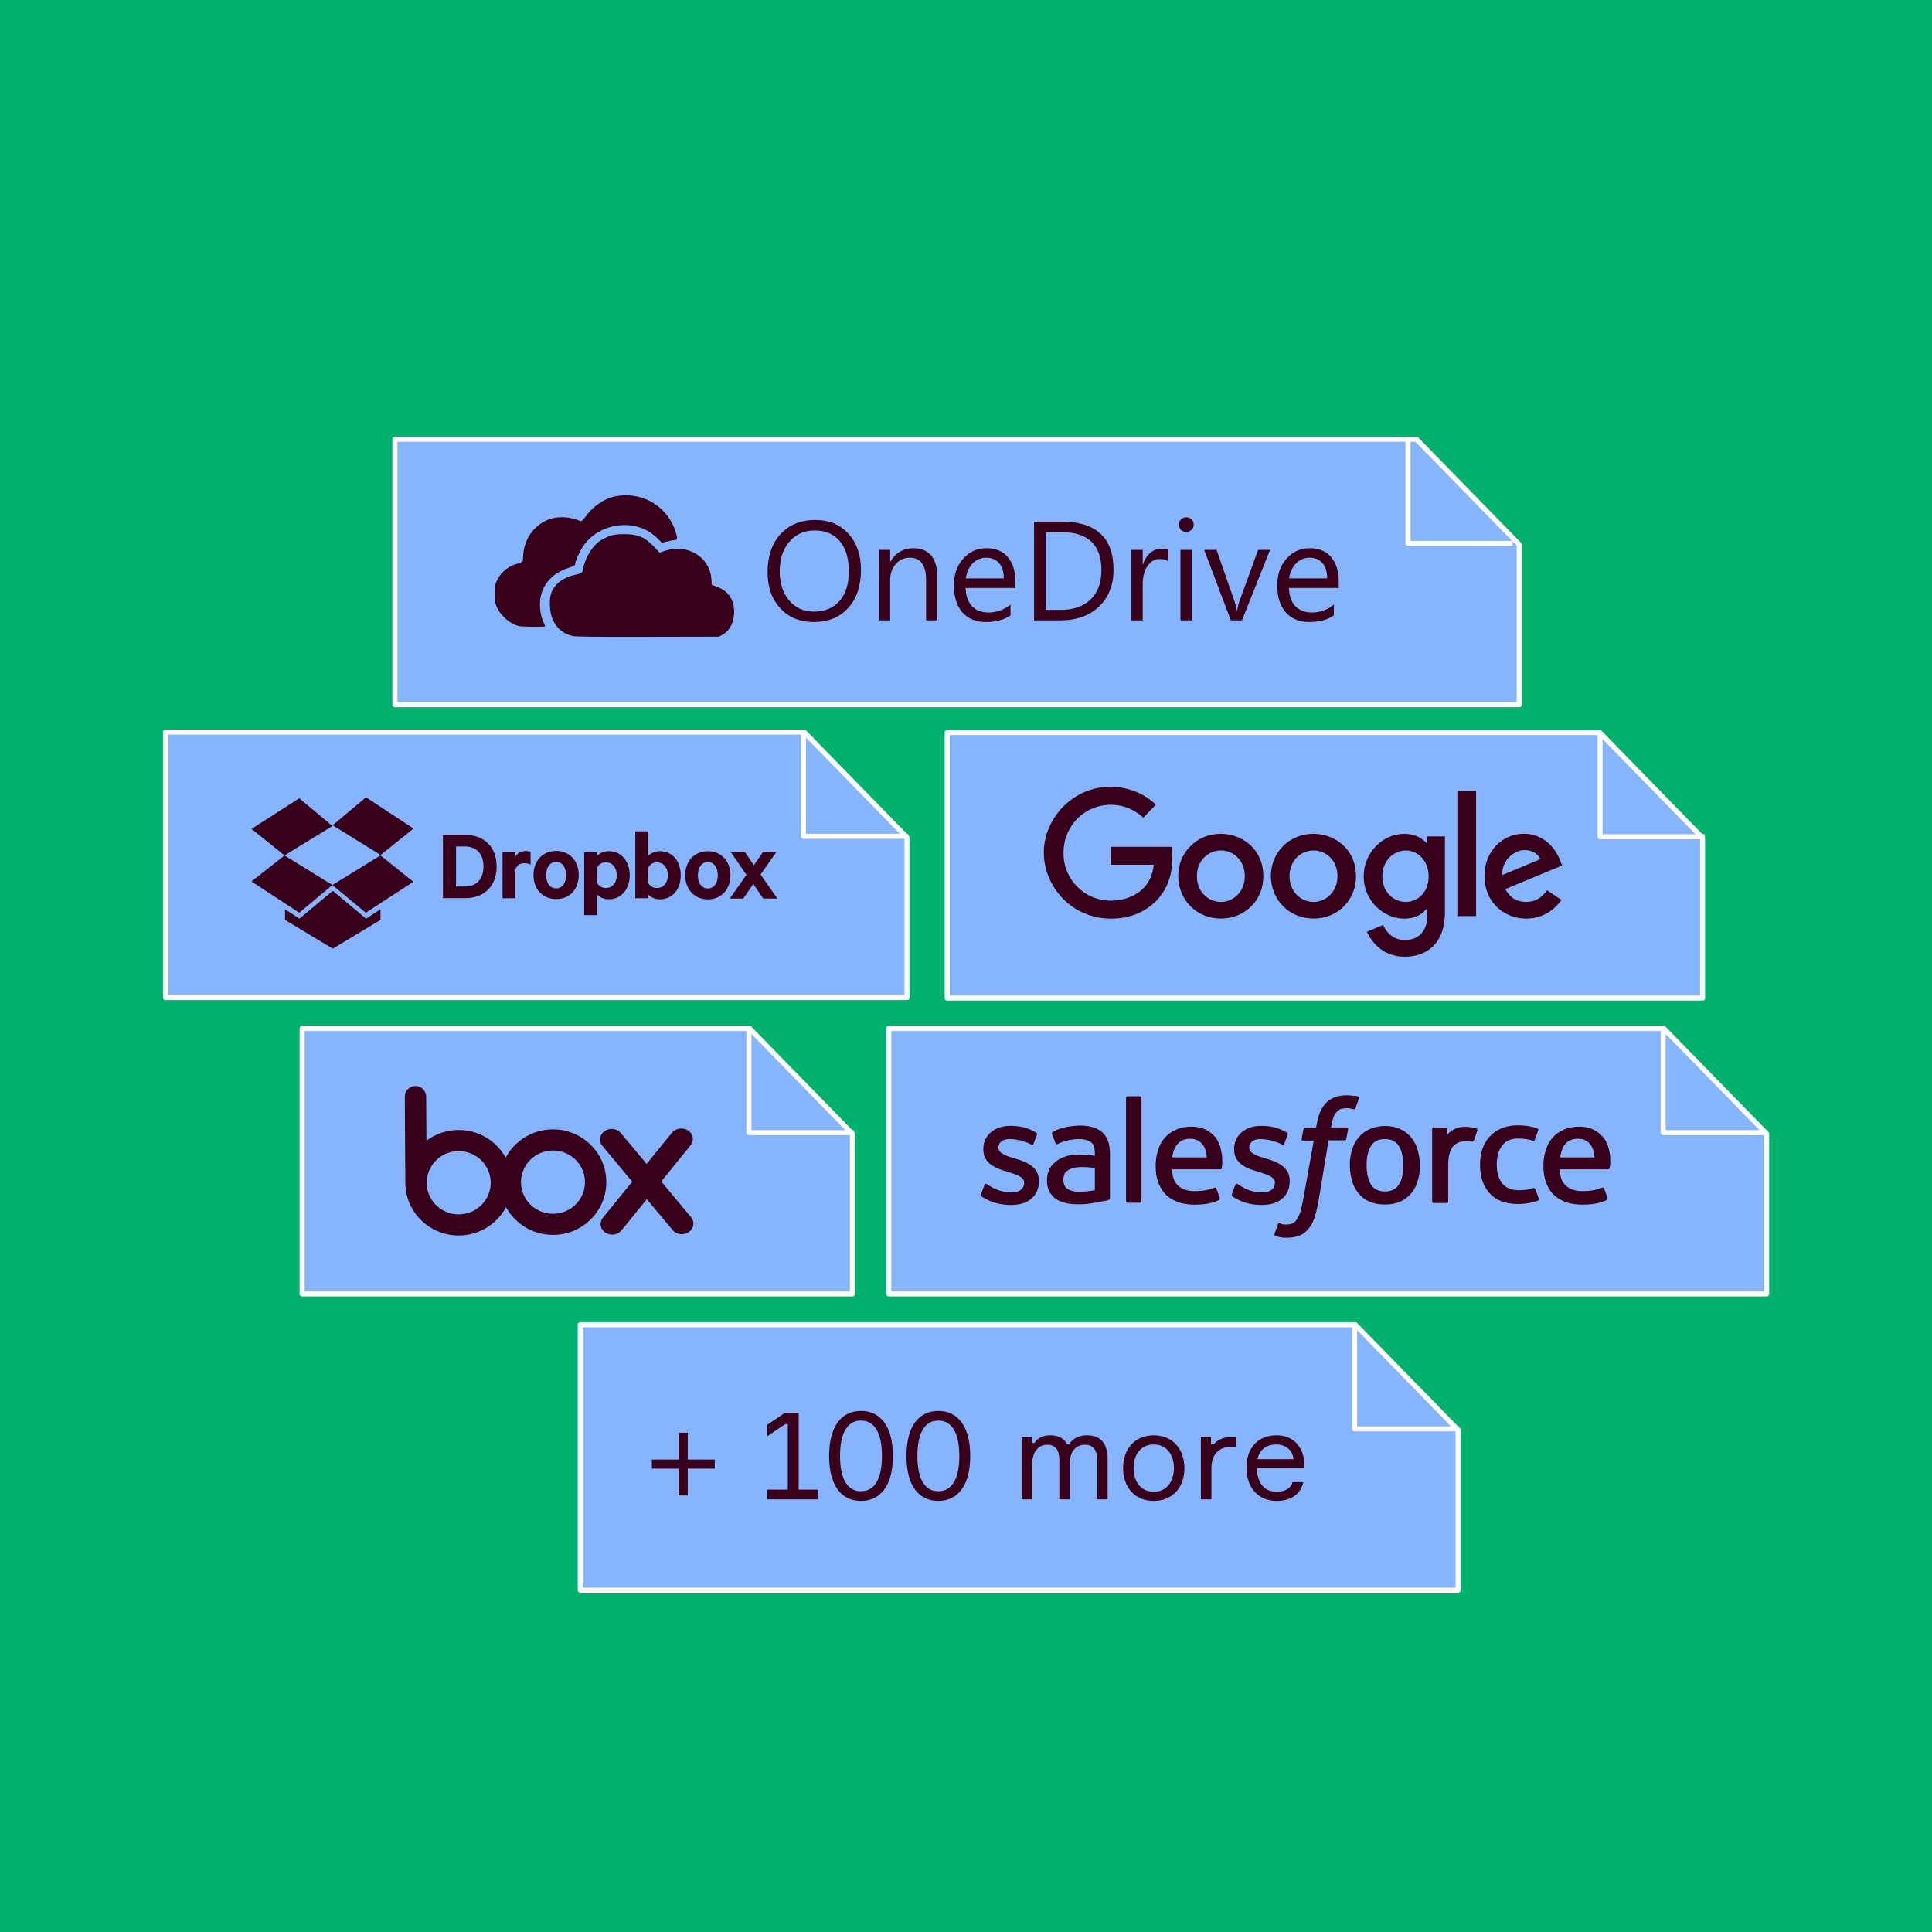 <svg width="1920" height="1920" viewBox="0 0 1920 1920" fill="none" xmlns="http://www.w3.org/2000/svg">
<rect width="1920" height="1920" fill="#00B06D"/>
<path d="M847.115 1285.92L300.227 1285.92V1022.09L744.97 1022.09L847.115 1126.76V1285.92Z" fill="#86B4FF" stroke="white" stroke-width="5" stroke-linejoin="round"/>
<path d="M744.261 1024.06V1125.57H848.211" stroke="white" stroke-width="5" stroke-linejoin="round"/>
<path d="M549.723 1206.26C532.154 1206.35 517.821 1192.38 517.731 1175.01C517.597 1157.63 531.746 1143.48 549.329 1143.37C566.898 1143.24 581.222 1157.23 581.343 1174.6C581.464 1191.97 567.315 1206.16 549.732 1206.26H549.723ZM456.061 1206.85C438.483 1206.97 424.15 1192.98 424.051 1175.62C423.93 1158.24 438.079 1144.06 455.662 1143.96C464.091 1143.91 472.196 1147.18 478.196 1153.03C484.197 1158.89 487.603 1166.86 487.667 1175.19C487.718 1183.54 484.418 1191.56 478.491 1197.49C472.564 1203.43 464.496 1206.8 456.061 1206.85ZM549.194 1122.37C528.878 1122.51 511.336 1133.92 502.538 1150.53C493.516 1134.01 475.826 1122.83 455.532 1122.97C444.058 1123.02 432.912 1126.77 423.782 1133.64L423.495 1089.49C423.418 1086.74 422.256 1084.14 420.259 1082.23C418.262 1080.32 415.588 1079.26 412.81 1079.28C410.037 1079.29 407.381 1080.39 405.414 1082.32C403.447 1084.25 402.328 1086.87 402.296 1089.62L402.807 1176.57H402.834C403.151 1190.32 408.92 1203.4 418.897 1212.98C428.873 1222.57 442.259 1227.89 456.168 1227.81C476.462 1227.67 494.009 1216.27 502.838 1199.64C511.838 1216.15 529.559 1227.34 549.853 1227.21C579.133 1227.04 602.717 1203.4 602.538 1174.44C602.358 1145.47 578.416 1122.14 549.167 1122.32L549.194 1122.37ZM686.896 1209.85L657.127 1174.13L686.421 1138.03C690.006 1133.4 688.944 1126.94 683.911 1123.53C678.828 1120.14 671.729 1121.05 667.902 1125.56V1125.54L642.588 1156.7L616.893 1125.9C612.994 1121.43 605.868 1120.6 600.87 1124.06C595.851 1127.53 594.838 1133.99 598.54 1138.61L628.282 1174.31L598.984 1210.39C595.353 1215.05 596.456 1221.49 601.529 1224.89C606.562 1228.3 613.684 1227.38 617.512 1222.87L642.803 1191.73L668.529 1222.55C672.415 1227.03 679.537 1227.84 684.574 1224.38C689.581 1220.87 690.58 1214.45 686.905 1209.84" fill="#38001A"/>
<path d="M1691.99 991.877H941.3V728.046H1589.85L1691.99 832.716V991.877Z" fill="#86B4FF" stroke="white" stroke-width="5" stroke-linejoin="round"/>
<path d="M1590.12 730.021V831.526H1694.07" stroke="white" stroke-width="5" stroke-linejoin="round"/>
<path d="M1164 841.55H1103.9V859.385H1146.53C1144.41 884.349 1123.61 895.064 1103.97 895.064C1097.74 895.091 1091.58 893.879 1085.83 891.497C1080.08 889.115 1074.86 885.611 1070.48 881.191C1066.1 876.77 1062.64 871.521 1060.31 865.751C1057.98 859.98 1056.83 853.803 1056.91 847.58C1056.91 820.58 1077.81 799.793 1104.03 799.793C1124.25 799.793 1136.16 812.683 1136.16 812.683L1148.64 799.75C1148.64 799.75 1132.61 781.905 1103.37 781.905C1066.14 781.905 1037.34 813.326 1037.34 847.263C1037.34 880.518 1064.43 912.947 1104.31 912.947C1139.39 912.947 1165.07 888.914 1165.07 853.379C1165.07 845.88 1163.98 841.55 1163.98 841.55H1164Z" fill="#38001A"/>
<path d="M1213.24 828.631C1188.57 828.631 1170.9 847.915 1170.9 870.397C1170.9 893.22 1188.04 912.86 1213.53 912.86C1236.6 912.86 1255.5 895.227 1255.5 870.887C1255.5 843.043 1233.51 828.626 1213.24 828.626V828.631ZM1213.48 845.174C1225.61 845.174 1237.1 854.982 1237.1 870.781C1237.1 886.24 1225.66 896.331 1213.42 896.331C1199.98 896.331 1189.42 885.568 1189.42 870.657C1189.42 856.062 1199.89 845.174 1213.52 845.174H1213.48Z" fill="#38001A"/>
<path d="M1305.33 828.631C1280.66 828.631 1262.98 847.915 1262.98 870.397C1262.98 893.22 1280.12 912.86 1305.61 912.86C1328.69 912.86 1347.59 895.227 1347.59 870.887C1347.59 843.043 1325.6 828.626 1305.33 828.626V828.631ZM1305.57 845.174C1317.69 845.174 1329.19 854.982 1329.19 870.781C1329.19 886.24 1317.74 896.331 1305.51 896.331C1292.07 896.331 1281.5 885.568 1281.5 870.657C1281.5 856.062 1291.97 845.174 1305.6 845.174H1305.57Z" fill="#38001A"/>
<path d="M1395.64 828.68C1373 828.68 1355.21 848.507 1355.21 870.763C1355.21 896.111 1375.84 912.923 1395.25 912.923C1407.25 912.923 1413.64 908.156 1418.29 902.688V910.993C1418.29 925.525 1409.47 934.229 1396.15 934.229C1383.28 934.229 1376.83 924.661 1374.55 919.236L1358.36 925.957C1364.1 938.103 1375.66 950.763 1396.29 950.763C1418.85 950.763 1435.95 936.586 1435.95 906.85V831.21H1418.36V838.344C1412.93 832.487 1405.5 828.68 1395.65 828.68H1395.64ZM1397.27 845.194C1408.37 845.194 1419.77 854.671 1419.77 870.854C1419.77 887.307 1408.39 896.37 1397.03 896.37C1384.96 896.37 1373.73 886.577 1373.73 871.008C1373.73 854.839 1385.4 845.19 1397.27 845.19V845.194Z" fill="#38001A"/>
<path d="M1514.57 828.578C1493.21 828.578 1475.28 845.573 1475.28 870.633C1475.28 897.162 1495.27 912.894 1516.57 912.894C1534.39 912.894 1545.37 903.148 1551.85 894.411L1537.29 884.723C1533.52 890.58 1527.2 896.317 1516.66 896.317C1504.82 896.317 1499.38 889.836 1496 883.547L1552.47 860.119L1549.59 853.254C1544.14 839.812 1531.41 828.578 1514.57 828.578H1514.57ZM1515.3 844.776C1523 844.776 1528.53 848.866 1530.88 853.773L1493.17 869.533C1491.54 857.33 1503.11 844.776 1515.25 844.776H1515.3Z" fill="#38001A"/>
<path d="M1448.32 910.399H1466.87V786.266H1448.32V910.399Z" fill="#38001A"/>
<path d="M1509.8 700.331H392.418V436.5H1407.66L1509.8 541.17V700.331Z" fill="#86B4FF" stroke="white" stroke-width="5" stroke-linejoin="round"/>
<path d="M1399.27 438.477V539.981H1503.22" stroke="white" stroke-width="5" stroke-linejoin="round"/>
<path d="M568.865 632.031C554.477 628.437 546.462 617 546.436 600.031C546.428 594.605 546.821 592.006 548.175 588.517C551.494 579.963 560.283 573.51 571.848 571.135C577.603 569.953 579.376 568.684 579.376 565.746C579.376 564.825 580.06 562.08 580.898 559.647C584.7 548.593 591.741 539.379 599.265 535.61C607.139 531.665 611.115 530.775 620.64 530.826C634.168 530.899 640.917 533.833 650.357 543.747L655.549 549.199L660.199 547.59C682.709 539.8 705.148 553.06 706.957 575.221L707.452 581.283L711.885 582.871C724.544 587.407 730.494 596.93 729.415 610.931C728.71 620.087 724.429 627.396 717.647 631.025L714.459 632.731L643.608 632.868C589.163 632.973 571.856 632.779 568.865 632.031Z" fill="#38001A"/>
<path d="M515.751 622.244C507.352 620.248 498.452 612.829 494.278 604.345C491.911 599.533 491.785 598.825 491.785 590.311C491.785 582.213 491.987 580.914 493.872 576.893C497.845 568.416 505.457 562.291 515.008 559.887C517.023 559.379 518.918 558.569 519.217 558.086C519.516 557.604 519.849 554.975 519.956 552.244C520.62 535.285 531.748 520.342 547.285 515.543C555.679 512.951 566.225 513.588 575.355 517.241C578.25 518.399 577.924 518.648 584.047 510.619C587.668 505.871 594.984 499.967 600.973 496.959C607.437 493.712 614.159 492.217 622.197 492.237C644.665 492.292 664.029 506.345 671.189 527.793C673.477 534.646 673.362 536.565 670.664 536.621C669.486 536.646 666.112 537.294 663.166 538.062L657.809 539.459L652.921 534.571C639.139 520.788 616.646 517.809 597.524 527.234C589.885 530.999 583.747 536.404 579.11 543.449C575.804 548.471 571.59 557.84 571.59 560.166C571.59 561.816 570.253 562.641 564.547 564.512C546.879 570.306 536.567 583.687 536.574 600.809C536.577 607.041 538.182 614.667 540.41 619.034C541.25 620.68 541.718 622.246 541.451 622.513C540.768 623.196 518.79 622.966 515.751 622.244Z" fill="#38001A"/>
<path d="M808.809 618.153C794.895 618.153 783.752 613.569 775.381 604.399C767.01 595.229 762.824 583.3 762.824 568.61C762.824 552.826 767.09 540.235 775.621 530.837C784.152 521.439 795.762 516.74 810.451 516.74C824.001 516.74 834.915 521.302 843.195 530.426C851.475 539.55 855.615 551.48 855.615 566.215C855.615 582.228 851.372 594.887 842.887 604.194C834.402 613.5 823.043 618.153 808.809 618.153ZM809.63 527.142C799.32 527.142 790.949 530.86 784.517 538.296C778.084 545.732 774.868 555.494 774.868 567.584C774.868 579.673 778.004 589.401 784.277 596.769C790.55 604.137 798.727 607.821 808.809 607.821C819.575 607.821 828.061 604.308 834.265 597.282C840.469 590.257 843.571 580.426 843.572 567.789C843.571 554.833 840.561 544.819 834.539 537.748C828.517 530.677 820.214 527.142 809.63 527.142Z" fill="#38001A"/>
<path d="M931.573 616.512H920.35V576.549C920.35 561.677 914.921 554.241 904.064 554.241C898.453 554.241 893.811 556.351 890.138 560.571C886.466 564.791 884.63 570.117 884.63 576.549V616.512H873.407V546.44H884.63V558.073H884.903C890.195 549.223 897.859 544.798 907.896 544.798C915.56 544.798 921.422 547.273 925.482 552.223C929.543 557.172 931.573 564.323 931.573 573.675V616.512Z" fill="#38001A"/>
<path d="M1009.1 584.282H959.629C959.812 592.083 961.91 598.105 965.925 602.347C969.939 606.59 975.459 608.711 982.485 608.711C990.377 608.711 997.631 606.111 1004.25 600.91V611.449C998.087 615.919 989.944 618.155 979.816 618.155C969.916 618.155 962.138 614.973 956.481 608.609C950.825 602.245 947.996 593.292 947.996 581.75C947.996 570.847 951.087 561.962 957.268 555.097C963.45 548.231 971.125 544.798 980.295 544.798C989.465 544.798 996.558 547.763 1001.58 553.694C1006.59 559.624 1009.1 567.859 1009.1 578.397V584.282ZM997.608 574.77C997.562 568.292 996 563.251 992.92 559.647C989.841 556.043 985.564 554.241 980.09 554.241C974.798 554.241 970.304 556.134 966.609 559.921C962.914 563.707 960.633 568.657 959.766 574.77H997.608Z" fill="#38001A"/>
<path d="M1027.65 616.512V518.384H1054.75C1089.33 518.384 1106.62 534.328 1106.62 566.216C1106.62 581.362 1101.82 593.531 1092.21 602.724C1082.61 611.916 1069.76 616.512 1053.65 616.512H1027.65ZM1039.14 528.785V606.111H1053.79C1066.65 606.111 1076.67 602.667 1083.83 595.778C1090.99 588.889 1094.57 579.127 1094.57 566.49C1094.57 541.354 1081.21 528.785 1054.47 528.785H1039.14Z" fill="#38001A"/>
<path d="M1160.95 557.799C1158.99 556.294 1156.16 555.541 1152.46 555.541C1147.67 555.541 1143.67 557.799 1140.46 562.315C1137.24 566.832 1135.63 572.991 1135.63 580.792V616.512H1124.41V546.44H1135.63V560.878H1135.9C1137.5 555.952 1139.94 552.108 1143.23 549.348C1146.51 546.588 1150.18 545.208 1154.24 545.208C1157.16 545.208 1159.4 545.527 1160.95 546.166V557.799Z" fill="#38001A"/>
<path d="M1178.88 528.648C1176.87 528.648 1175.16 527.964 1173.75 526.595C1172.33 525.226 1171.62 523.493 1171.63 521.394C1171.62 519.296 1172.33 517.551 1173.75 516.159C1175.16 514.768 1176.87 514.072 1178.88 514.072C1180.93 514.072 1182.68 514.768 1184.11 516.159C1185.55 517.551 1186.27 519.296 1186.27 521.394C1186.27 523.402 1185.55 525.112 1184.11 526.527C1182.68 527.941 1180.93 528.648 1178.88 528.648ZM1184.35 616.512H1173.13V546.44H1184.35V616.512Z" fill="#38001A"/>
<path d="M1262.16 546.439L1234.24 616.512H1223.22L1196.67 546.439H1208.99L1226.78 597.351C1228.1 601.092 1228.92 604.354 1229.24 607.137H1229.52C1229.97 603.624 1230.7 600.454 1231.71 597.625L1250.32 546.439H1262.16Z" fill="#38001A"/>
<path d="M1330.45 584.282H1280.98C1281.16 592.083 1283.26 598.105 1287.27 602.347C1291.29 606.59 1296.81 608.711 1303.83 608.711C1311.72 608.711 1318.98 606.111 1325.59 600.91V611.449C1319.43 615.919 1311.29 618.155 1301.16 618.155C1291.26 618.155 1283.48 614.973 1277.83 608.609C1272.17 602.245 1269.34 593.292 1269.34 581.75C1269.34 570.847 1272.43 561.962 1278.62 555.097C1284.8 548.231 1292.47 544.798 1301.64 544.798C1310.81 544.798 1317.91 547.763 1322.92 553.694C1327.94 559.624 1330.45 567.859 1330.45 578.397V584.282ZM1318.95 574.77C1318.91 568.292 1317.35 563.251 1314.27 559.647C1311.19 556.043 1306.91 554.241 1301.44 554.241C1296.14 554.241 1291.65 556.134 1287.96 559.921C1284.26 563.707 1281.98 568.657 1281.11 574.77H1318.95Z" fill="#38001A"/>
<path d="M901.328 991.417H164.5V727.586H799.182L901.328 832.256V991.417Z" fill="#86B4FF" stroke="white" stroke-width="5" stroke-linejoin="round"/>
<path d="M798.473 729.562V831.067H902.424" stroke="white" stroke-width="5" stroke-linejoin="round"/>
<path d="M440.195 829.746H462.448C481.511 829.746 493.544 842.05 493.544 861.155C493.544 880.26 481.558 892.564 462.448 892.564H440.195V829.746ZM461.926 880.987C473.913 880.987 480.458 873.355 480.458 861.155C480.458 848.851 473.855 841.209 461.926 841.209H453.192V880.992L461.926 880.987ZM527.313 859.338C525.609 858.279 523.264 857.853 520.924 857.853C516.666 857.853 513.149 860.086 512.19 864.327V892.652H499.412V846.821H512.19V851.276C514.107 847.989 517.938 845.757 522.414 845.757C524.499 845.757 526.568 846.183 527.209 846.603L527.313 859.338ZM552.656 893.498C539.346 893.498 530.184 883.634 530.184 869.628C530.184 855.517 539.341 845.653 552.656 845.653C565.971 845.653 575.127 855.517 575.127 869.628C575.127 883.738 566.075 893.498 552.656 893.498ZM552.656 856.638C546.267 856.638 542.754 862.157 542.754 869.794C542.754 877.321 546.267 882.84 552.656 882.84C559.045 882.84 562.557 877.321 562.557 869.794C562.557 862.162 559.045 856.638 552.656 856.638ZM593.335 909.467H580.557V846.878H593.335V850.647C595.357 848.207 599.938 845.871 604.837 845.871C618.146 845.871 625.817 856.903 625.817 869.846C625.817 882.684 618.261 893.716 604.837 893.716C599.938 893.716 595.352 891.38 593.335 888.94V909.467ZM593.335 877.218C594.826 880.4 598.234 882.523 601.96 882.523C608.881 882.523 612.93 877.005 612.93 869.794C612.93 862.526 608.776 856.955 601.96 856.955C600.168 856.949 598.411 857.442 596.886 858.38C595.362 859.318 594.132 860.662 593.335 862.261V877.218ZM644.13 892.6H631.352V826.149H644.13V850.647C646.152 848.207 650.733 845.871 655.631 845.871C668.941 845.871 676.503 856.69 676.503 869.846C676.503 883.001 669.05 893.716 655.631 893.716C650.733 893.716 646.147 891.38 644.13 888.94V892.6ZM644.13 877.218C645.516 880.4 648.924 882.523 652.755 882.523C659.675 882.523 663.724 877.005 663.724 869.794C663.724 862.526 659.571 856.955 652.755 856.955C649.029 856.955 645.615 859.188 644.13 862.261V877.218ZM703.445 893.768C690.135 893.768 680.974 883.904 680.974 869.898C680.974 855.787 690.13 845.923 703.445 845.923C716.76 845.923 725.916 855.787 725.916 869.898C725.916 883.899 716.76 893.768 703.445 893.768ZM703.445 856.742C697.056 856.742 693.544 862.261 693.544 869.898C693.544 877.425 697.056 882.944 703.445 882.944C709.834 882.944 713.347 877.425 713.347 869.898C713.347 862.266 709.834 856.742 703.445 856.742ZM297.379 793.333L249.956 823.771L282.787 850.118L330.367 820.89L297.379 793.333ZM249.956 876.008L297.379 907.053L330.367 879.538L282.787 850.154L249.956 876.008ZM330.367 879.538L363.511 907.053L410.777 876.32L378.102 850.123" fill="#38001A"/>
<path d="M410.955 823.412L363.69 792.381L330.548 820.162L378.281 849.674L410.955 823.412ZM330.704 885.297L297.562 912.974L283.273 903.644V914.195L330.694 942.784L378.115 914.195V903.644L363.826 912.974L330.704 885.297ZM755.843 869.1L772.561 892.987H758.506L748.605 878.52L738.6 892.987H725.291L741.794 869.42L726.25 846.817H740.304L749.142 859.885L758.194 846.817H771.503L755.843 869.1Z" fill="#38001A"/>
<path d="M1755.65 1285.92H883.253V1022.09H1653.51L1755.65 1126.76V1285.92Z" fill="#86B4FF" stroke="white" stroke-width="5" stroke-linejoin="round"/>
<path d="M1652.8 1024.06V1125.57H1756.75" stroke="white" stroke-width="5" stroke-linejoin="round"/>
<path d="M1449.05 1580.33H576.651V1316.5H1346.9L1449.05 1421.17V1580.33Z" fill="#86B4FF" stroke="white" stroke-width="5" stroke-linejoin="round"/>
<path d="M1346.2 1318.48V1419.98H1450.15" stroke="white" stroke-width="5" stroke-linejoin="round"/>
<path d="M974.978 1186.63L978.491 1177.36C979.131 1175.77 980.086 1176.41 980.737 1176.72L983.611 1178.63C993.512 1185.03 1002.79 1185.03 1005.66 1185.03C1013.01 1185.03 1017.78 1181.19 1017.78 1175.77V1175.46C1017.78 1169.71 1010.76 1167.49 1002.45 1164.9L1000.54 1164.26C989.358 1161.06 977.212 1156.29 977.212 1142.21V1141.9C977.212 1128.49 988.079 1118.89 1003.73 1118.89H1005.32C1014.58 1118.89 1023.22 1121.45 1029.6 1125.6C1030.24 1125.91 1030.88 1126.55 1030.56 1127.51L1027.04 1136.77C1026.41 1138.36 1024.8 1137.41 1024.8 1137.41C1019.05 1134.21 1010.43 1131.98 1003.08 1131.98C996.364 1131.98 992.21 1135.49 992.21 1140.28V1140.6C992.21 1146.03 999.563 1148.57 1007.87 1151.15L1009.46 1151.47C1020.65 1154.98 1032.48 1159.77 1032.48 1173.51V1173.83C1032.48 1188.53 1021.93 1197.47 1005 1197.47C996.689 1197.47 988.719 1196.19 980.074 1191.72C978.48 1190.77 976.875 1190.13 975.281 1188.85C974.966 1188.21 974.326 1187.89 974.966 1186.6L974.978 1186.63ZM1224.2 1186.63L1227.71 1177.36C1228.35 1175.77 1229.62 1176.41 1229.96 1176.72L1232.83 1178.63C1242.74 1185.03 1252.01 1185.03 1254.88 1185.03C1262.24 1185.03 1267.01 1181.19 1267.01 1175.77V1175.46C1267.01 1169.71 1259.98 1167.49 1251.67 1164.9L1249.76 1164.26C1238.58 1161.06 1226.43 1156.29 1226.43 1142.21V1141.9C1226.43 1128.49 1237.3 1118.89 1252.95 1118.89H1254.55C1263.81 1118.89 1272.44 1121.45 1278.83 1125.6C1279.47 1125.91 1280.11 1126.55 1279.78 1127.51L1276.27 1136.77C1275.63 1138.36 1274.02 1137.41 1274.02 1137.41C1268.27 1134.21 1259.65 1131.98 1252.3 1131.98C1245.59 1131.98 1241.43 1135.49 1241.43 1140.28V1140.6C1241.43 1146.03 1248.79 1148.57 1257.09 1151.15L1258.69 1151.47C1269.87 1154.98 1281.7 1159.77 1281.7 1173.51V1173.83C1281.7 1188.53 1271.15 1197.47 1254.22 1197.47C1245.91 1197.47 1237.94 1196.19 1229.3 1191.72C1227.7 1190.77 1226.1 1190.13 1224.5 1188.85C1224.5 1188.21 1223.86 1187.89 1224.19 1186.6L1224.2 1186.63ZM1408.87 1142.84C1410.15 1147.64 1411.12 1152.74 1411.12 1158.18C1411.12 1163.61 1410.48 1168.73 1408.87 1173.51C1407.59 1178.31 1405.36 1182.46 1402.47 1185.86C1399.52 1189.41 1395.8 1192.25 1391.61 1194.17C1387.14 1196.08 1382.02 1197.04 1376.27 1197.04C1370.52 1197.04 1365.4 1196.09 1360.94 1194.17C1356.47 1192.25 1352.97 1189.38 1350.07 1185.86C1347.17 1182.35 1344.96 1178.19 1343.67 1173.51C1342.38 1168.83 1341.43 1163.61 1341.43 1158.18C1341.43 1152.74 1342.07 1147.63 1343.67 1142.84C1344.95 1138.05 1347.18 1133.9 1350.07 1130.49C1353.03 1126.95 1356.74 1124.11 1360.94 1122.19C1365.78 1120.08 1370.99 1119 1376.27 1118.99C1382.02 1118.99 1387.14 1119.94 1391.61 1122.19C1396.07 1124.1 1399.58 1126.98 1402.47 1130.49C1405.37 1134.01 1407.58 1138.16 1408.87 1142.84ZM1394.5 1157.86C1394.5 1149.56 1392.91 1143.16 1390.04 1138.69C1387.16 1134.22 1382.37 1131.98 1376.29 1131.98C1369.9 1131.98 1365.43 1134.22 1362.55 1138.69C1359.68 1143.16 1358.09 1149.56 1358.09 1157.86C1358.09 1166.17 1359.68 1172.57 1362.55 1177.35C1365.43 1181.82 1369.91 1184.07 1376.29 1184.07C1382.68 1184.07 1387.16 1181.82 1390.04 1177.35C1393.23 1172.88 1394.5 1166.17 1394.5 1157.86ZM1525.82 1181.82L1529.33 1191.41C1529.64 1192.69 1528.69 1193 1528.69 1193C1523.26 1195.25 1515.92 1196.52 1508.56 1196.52C1496.21 1196.52 1486.84 1193 1480.45 1185.96C1474.06 1178.92 1470.86 1169.35 1470.86 1157.53C1470.86 1152.09 1471.5 1146.97 1473.11 1142.19C1474.71 1137.41 1476.95 1133.24 1480.14 1129.84C1483.33 1126.28 1487.25 1123.44 1491.64 1121.54C1496.7 1119.4 1502.13 1118.31 1507.62 1118.34C1511.14 1118.35 1514.66 1118.56 1518.16 1118.98C1521.36 1119.62 1525.83 1120.57 1527.75 1121.54C1528.06 1121.54 1529.03 1122.18 1528.7 1123.13L1525.19 1132.72C1524.55 1134.31 1523.59 1133.67 1523.59 1133.67C1518.8 1132.08 1514.33 1131.43 1508.57 1131.43C1501.55 1131.43 1496.22 1133.67 1492.91 1138.45C1489.4 1142.92 1487.48 1149.01 1487.48 1157.31C1487.48 1166.26 1489.72 1172.65 1493.54 1176.8C1497.36 1180.96 1502.8 1182.87 1509.82 1182.87C1512.69 1182.87 1515.25 1182.55 1517.49 1182.23C1519.72 1181.9 1521.95 1181.27 1524.2 1180.32C1523.89 1180.96 1525.15 1180.63 1525.79 1181.91L1525.82 1181.82ZM1598.34 1139.97C1601.54 1150.84 1599.93 1160.1 1599.62 1160.74C1599.62 1162.02 1598.34 1162.02 1598.34 1162.02H1550.1C1550.41 1169.37 1552.01 1174.37 1555.85 1177.99C1559.36 1181.51 1564.79 1183.74 1572.46 1183.74C1583.97 1183.74 1588.74 1181.5 1592.28 1180.23C1592.28 1180.23 1593.56 1179.91 1594.18 1181.18L1597.38 1190.13C1598.02 1191.72 1597.38 1192.04 1597.07 1192.37C1594.2 1193.97 1586.85 1197.17 1572.79 1197.17C1566.07 1197.17 1560.01 1196.21 1555.22 1194.29C1550.42 1192.37 1546.27 1189.83 1543.09 1186.32C1539.92 1182.82 1537.66 1178.66 1536.07 1174.2C1534.47 1169.4 1533.82 1164.3 1533.82 1158.86C1533.82 1153.43 1534.46 1148.31 1536.07 1143.53C1537.35 1138.73 1539.58 1134.58 1542.47 1131.18C1545.35 1127.78 1549.18 1124.78 1553.65 1122.87C1558.11 1120.63 1563.55 1119.67 1569.62 1119.67C1574.73 1119.67 1579.52 1120.63 1583.36 1122.55C1586.24 1123.83 1589.42 1126.06 1592.62 1129.57C1594.22 1130.85 1597.09 1135.64 1598.37 1140.13L1598.34 1139.97ZM1550.4 1150.19H1584.59C1584.27 1145.72 1583.31 1141.88 1581.39 1138.68C1578.51 1134.21 1574.36 1131.65 1567.97 1131.65C1561.58 1131.65 1557.1 1134.21 1554.23 1138.68C1552.32 1141.55 1551.36 1145.39 1550.39 1150.19H1550.4ZM1212.69 1139.97C1215.89 1150.84 1214.29 1160.1 1214.29 1160.74C1214.29 1162.02 1213.01 1162.02 1213.01 1162.02H1164.77C1165.08 1169.37 1166.68 1174.37 1170.52 1177.99C1174.03 1181.51 1179.46 1183.74 1187.13 1183.74C1198.64 1183.74 1203.41 1181.5 1206.95 1180.23C1206.95 1180.23 1208.23 1179.91 1208.85 1181.18L1212.05 1190.13C1212.69 1191.72 1212.05 1192.04 1211.74 1192.37C1208.87 1193.97 1201.52 1197.17 1187.46 1197.17C1180.74 1197.17 1174.68 1196.21 1169.89 1194.29C1165.09 1192.37 1160.94 1189.83 1157.76 1186.32C1154.59 1182.82 1152.33 1178.66 1150.74 1174.2C1149.14 1169.4 1148.49 1164.3 1148.49 1158.86C1148.49 1153.43 1149.13 1148.31 1150.74 1143.53C1152.02 1138.73 1154.25 1134.58 1157.13 1131.18C1160.02 1127.78 1163.85 1124.78 1168.32 1122.87C1172.78 1120.63 1178.22 1119.67 1184.29 1119.67C1189.4 1119.67 1194.19 1120.63 1198.03 1122.55C1200.91 1123.83 1204.09 1126.06 1207.29 1129.57C1208.57 1130.85 1211.76 1135.64 1212.73 1140.13L1212.69 1139.97ZM1164.76 1150.19H1199.27C1198.95 1145.72 1197.99 1141.88 1196.07 1138.68C1193.19 1134.21 1189.04 1131.65 1182.65 1131.65C1176.26 1131.65 1171.79 1134.21 1168.91 1138.68C1166.67 1141.55 1165.71 1145.39 1164.76 1150.19ZM1080.09 1147.63L1088.06 1148.58V1146.67C1088.06 1140.27 1086.78 1137.08 1084.22 1135.16C1081.66 1133.24 1077.51 1131.97 1072.4 1131.97C1072.4 1131.97 1060.58 1131.97 1051.32 1136.76C1051 1137.07 1050.68 1137.07 1050.68 1137.07C1050.68 1137.07 1049.4 1137.39 1049.08 1136.43L1045.57 1127.17C1044.93 1125.89 1045.88 1125.26 1045.88 1125.26C1050.35 1121.75 1060.59 1119.83 1060.59 1119.83C1064.1 1119.19 1069.85 1118.55 1073.36 1118.55C1082.95 1118.55 1090.29 1120.8 1095.41 1125.26C1100.53 1129.73 1103.08 1136.77 1103.08 1146.67V1190.76C1103.08 1190.76 1103.08 1192.04 1102.13 1192.35C1102.13 1192.35 1100.22 1192.99 1098.61 1193.31L1086.49 1195.55C1081.69 1196.5 1076.9 1196.83 1071.78 1196.83C1066.99 1196.83 1062.83 1196.52 1059.01 1195.55C1055.18 1194.59 1051.98 1193.31 1049.1 1191.4C1046.55 1189.49 1044.31 1186.93 1042.71 1183.73C1041.11 1180.86 1040.46 1177.02 1040.46 1172.86C1040.46 1168.71 1041.41 1164.89 1043.02 1161.68C1044.63 1158.47 1047.17 1155.93 1050.05 1153.71C1052.92 1151.49 1056.45 1150.2 1059.95 1148.92C1063.79 1147.96 1067.62 1147.32 1071.77 1147.32L1080.08 1147.64L1080.09 1147.63ZM1060.91 1181.5C1060.91 1181.5 1065.38 1185.01 1074.97 1184.37C1082 1184.06 1088.07 1182.78 1088.07 1182.78V1160.73C1088.07 1160.73 1082.01 1159.77 1074.97 1159.77C1065.07 1159.77 1060.91 1163.29 1060.91 1163.29C1058.04 1165.19 1056.76 1168.39 1056.76 1172.55C1056.72 1174.78 1057.27 1176.99 1058.36 1178.94C1058.67 1179.58 1058.99 1180.22 1060.91 1181.5ZM1468.27 1123.03C1467.96 1124.31 1465.4 1131 1464.76 1133.24C1464.44 1134.2 1463.8 1134.52 1462.85 1134.52C1462.85 1134.52 1459.97 1133.88 1457.42 1133.88C1455.25 1133.93 1453.11 1134.25 1451.03 1134.84C1448.78 1135.48 1446.87 1136.75 1444.97 1138.35C1443.06 1139.96 1441.77 1142.51 1440.81 1145.38C1439.86 1148.25 1439.22 1153.05 1439.22 1158.16V1193.93C1439.22 1194.89 1438.58 1195.53 1437.62 1195.53H1424.85C1423.89 1195.53 1423.25 1194.89 1423.25 1193.93V1122.1C1423.25 1121.14 1423.89 1120.5 1424.53 1120.5H1436.88C1437.84 1120.5 1438.16 1121.14 1438.16 1122.1V1127.85C1440.07 1125.29 1443.27 1123.05 1446.13 1121.78C1449 1120.51 1452.53 1119.54 1458.48 1119.87C1461.68 1120.19 1465.83 1120.83 1466.45 1121.15C1467.73 1121.47 1468.36 1121.79 1468.05 1123.06L1468.27 1123.03ZM1349.72 1089.8C1350.04 1089.8 1351 1090.44 1350.68 1091.39L1346.84 1101.61C1346.52 1102.25 1346.2 1102.89 1344.59 1102.25C1344.28 1102.25 1343.64 1101.93 1342.03 1101.61C1341.08 1101.3 1339.47 1101.3 1338.19 1101.3C1336.28 1101.3 1334.68 1101.61 1333.08 1101.93C1331.49 1102.26 1330.21 1103.21 1328.93 1104.49C1327.65 1105.77 1326.37 1107.37 1325.42 1109.6C1323.51 1114.71 1322.86 1120.16 1322.86 1120.47H1338.19C1339.47 1120.47 1339.79 1121.11 1339.79 1122.06L1337.88 1131.97C1337.56 1133.56 1336.28 1133.24 1336.28 1133.24H1320.31L1310.09 1194.91C1308.81 1201.31 1307.53 1206.73 1305.94 1211.19C1304.34 1215.65 1302.43 1218.86 1299.54 1222.06C1296.98 1224.93 1294.11 1227.16 1290.59 1228.12C1287.39 1229.4 1283.24 1230.03 1278.77 1230.03C1276.53 1230.03 1274.3 1230.03 1271.74 1229.39C1270.21 1229.15 1268.7 1228.72 1267.28 1228.11C1266.64 1227.79 1266.32 1227.15 1266.64 1226.2L1270.15 1216.3C1270.79 1215.02 1271.74 1215.66 1271.74 1215.66L1274.3 1216.61C1275.58 1216.93 1276.86 1216.93 1278.14 1216.93C1280.39 1216.93 1282.3 1216.61 1283.89 1215.97C1285.8 1215.33 1287.09 1214.06 1288.36 1212.46C1289.63 1210.85 1290.6 1208.62 1291.87 1205.74C1293.05 1201.86 1294.01 1197.91 1294.75 1193.92L1305.61 1133.53H1295.06C1293.78 1133.53 1293.47 1132.89 1293.47 1131.93L1295.38 1122.03C1295.69 1120.44 1296.97 1120.75 1296.97 1120.75H1307.84L1308.48 1117.55C1310.07 1107.96 1313.27 1100.62 1318.06 1095.83C1322.86 1091.03 1329.88 1088.47 1338.5 1088.47C1341.05 1088.47 1343.29 1088.79 1345.21 1089.11C1346.49 1088.8 1348.08 1089.11 1349.68 1089.75L1349.72 1089.8ZM1134.38 1193.64C1134.38 1194.6 1133.74 1195.24 1133.1 1195.24H1120.32C1119.37 1195.24 1119.04 1194.6 1119.04 1193.64V1091.08C1119.04 1090.44 1119.68 1089.48 1120.32 1089.48H1133.1C1134.05 1089.48 1134.38 1090.12 1134.38 1091.08V1193.64Z" fill="#38001A"/>
<path d="M674.543 1450.52H647.852V1459.5H674.543V1486.19H683.522V1459.5H710.336V1450.52H683.522V1423.83H674.543V1450.52ZM762.484 1490H812.545V1480.41H793.726V1403.9H780.319L762.361 1416.08V1427.39L780.442 1415.22H782.902V1480.41H762.484V1490ZM855.583 1402.18C837.379 1402.18 823.972 1415.95 823.972 1446.95C823.972 1477.95 837.379 1491.6 855.583 1491.6C873.787 1491.6 887.317 1477.95 887.317 1446.95C887.317 1415.95 873.787 1402.18 855.583 1402.18ZM855.583 1482C841.315 1482 834.796 1468.23 834.796 1446.95C834.796 1425.55 841.315 1411.77 855.583 1411.77C869.974 1411.77 876.493 1425.55 876.493 1446.95C876.493 1468.23 869.974 1482 855.583 1482ZM932.458 1402.18C914.254 1402.18 900.847 1415.95 900.847 1446.95C900.847 1477.95 914.254 1491.6 932.458 1491.6C950.662 1491.6 964.192 1477.95 964.192 1446.95C964.192 1415.95 950.662 1402.18 932.458 1402.18ZM932.458 1482C918.19 1482 911.671 1468.23 911.671 1446.95C911.671 1425.55 918.19 1411.77 932.458 1411.77C946.849 1411.77 953.368 1425.55 953.368 1446.95C953.368 1468.23 946.849 1482 932.458 1482ZM1080.34 1426.41C1072.59 1426.41 1066.69 1429.11 1062.88 1434.65H1060.17C1056.85 1429.11 1051.32 1426.41 1043.81 1426.41C1035.94 1426.41 1031.14 1429.24 1028.07 1434.03H1025.36V1428.01H1015.28V1490H1025.73V1455.68C1025.73 1444.49 1030.65 1435.76 1040.98 1435.76C1048.73 1435.76 1052.79 1441.05 1052.79 1451.25V1490H1063.25V1453.71C1063.25 1443.26 1068.66 1435.76 1078.38 1435.76C1086.37 1435.76 1090.31 1440.8 1090.31 1451.01V1490H1100.76V1449.9C1100.76 1435.63 1094.61 1426.41 1080.34 1426.41ZM1146.59 1426.41C1127.16 1426.41 1116.09 1440.68 1116.09 1459C1116.09 1477.33 1127.16 1491.6 1146.59 1491.6C1165.9 1491.6 1177.09 1477.33 1177.09 1459C1177.09 1440.68 1165.9 1426.41 1146.59 1426.41ZM1146.59 1482.5C1132.81 1482.5 1126.54 1471.18 1126.54 1459C1126.54 1446.83 1132.81 1435.51 1146.59 1435.51C1160.24 1435.51 1166.64 1446.83 1166.64 1459C1166.64 1471.18 1160.24 1482.5 1146.59 1482.5ZM1228.83 1428.01H1224.16C1215.18 1428.01 1209.28 1431.57 1206.2 1435.39H1203.5V1428.01H1193.41V1490H1203.87V1459C1203.87 1445.35 1211.37 1437.85 1223.67 1437.85H1228.83V1428.01ZM1296.29 1455.31C1295.92 1440.06 1287.06 1426.41 1268.61 1426.41C1249.8 1426.41 1238.73 1439.32 1238.73 1458.39C1238.73 1477.45 1249.55 1491.6 1268.86 1491.6C1284.24 1491.6 1293.21 1483.48 1295.18 1472.9H1284.6C1282.76 1478.81 1277.59 1482.5 1268.86 1482.5C1256.07 1482.5 1249.43 1473.64 1249.06 1458.88H1296.29V1455.31ZM1268.37 1435.51C1278.82 1435.51 1284.85 1442.28 1285.47 1450.15H1249.67C1251.03 1442.28 1257.18 1435.51 1268.37 1435.51Z" fill="#38001A"/>
</svg>
